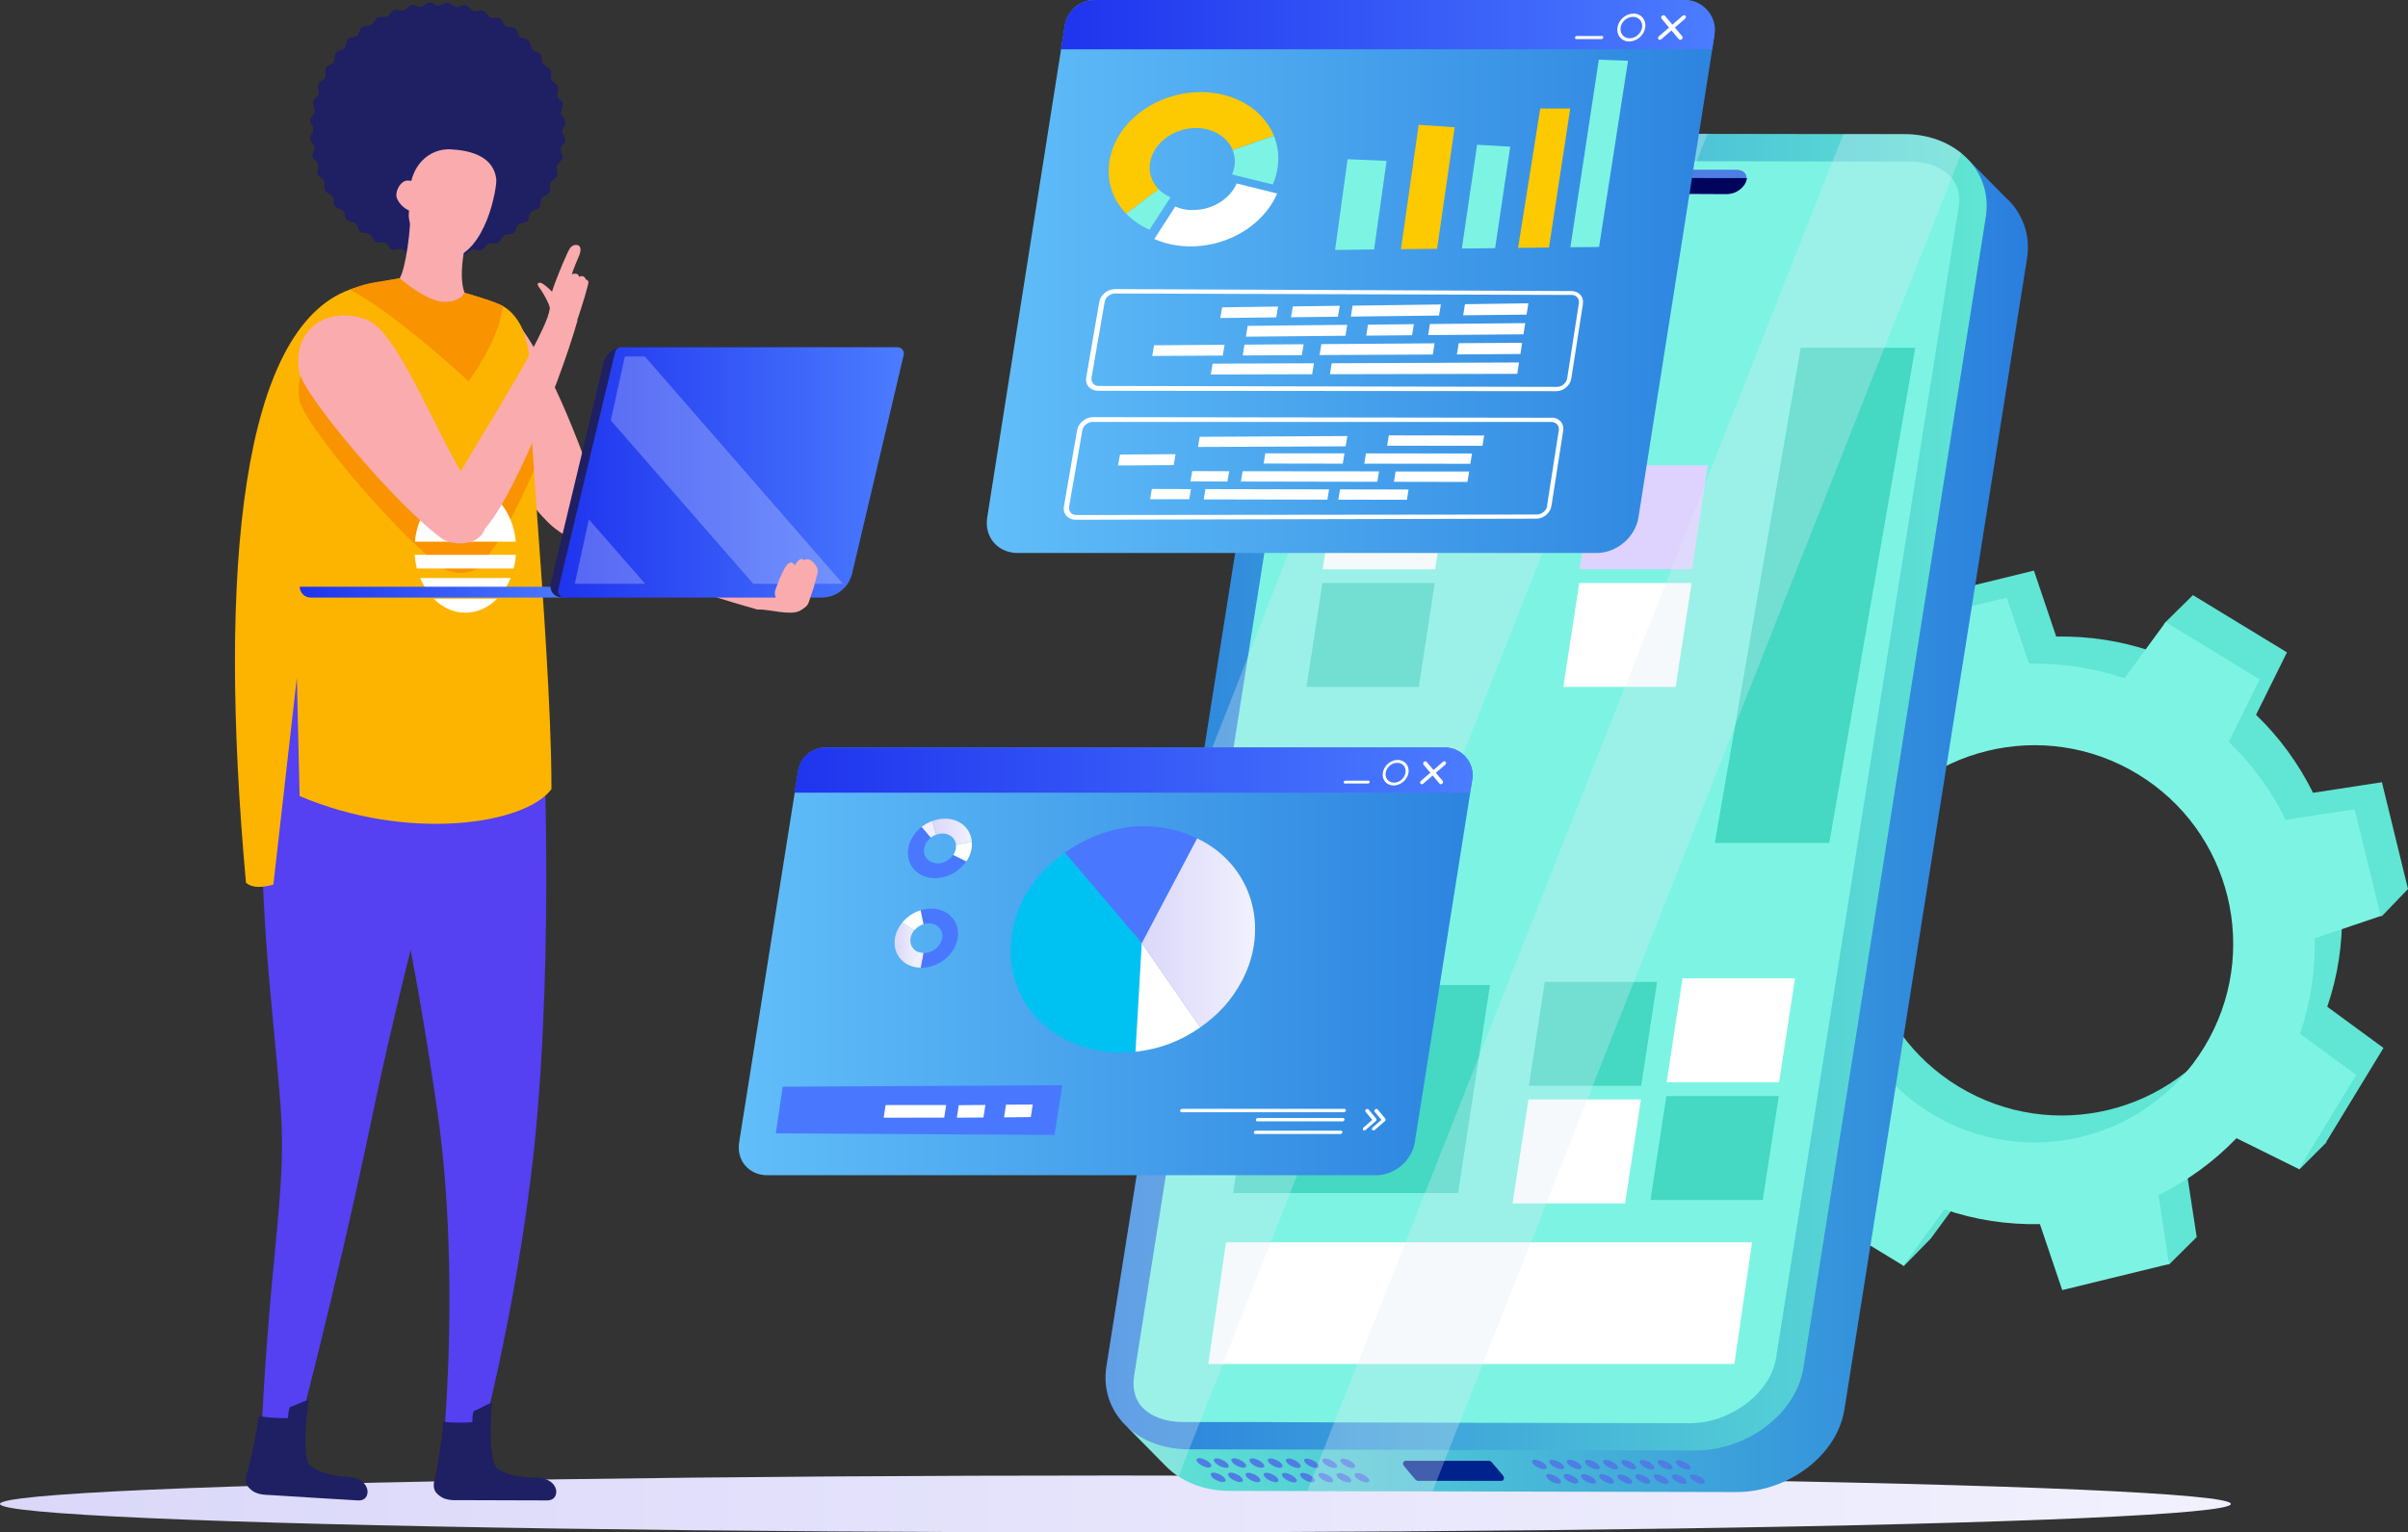 <?xml version="1.0" encoding="UTF-8"?>
<svg id="Layer_2" data-name="Layer 2" xmlns="http://www.w3.org/2000/svg" xmlns:xlink="http://www.w3.org/1999/xlink" viewBox="0 0 184.62 117.52">
  <rect x="0" y="0" width="184.62" height="117.52" fill="#333333" stroke="none"/>
  <defs>
    <style>
      .cls-1 {
        fill: #00c2f2;
      }

      .cls-1, .cls-2, .cls-3, .cls-4, .cls-5, .cls-6, .cls-7, .cls-8, .cls-9, .cls-10, .cls-11, .cls-12, .cls-13, .cls-14, .cls-15, .cls-16, .cls-17, .cls-18, .cls-19, .cls-20, .cls-21, .cls-22, .cls-23, .cls-24, .cls-25, .cls-26, .cls-27, .cls-28, .cls-29, .cls-30, .cls-31, .cls-32, .cls-33 {
        stroke-width: 0px;
      }

      .cls-2 {
        fill: #fdc900;
      }

      .cls-3 {
        fill: #00045b;
      }

      .cls-4 {
        fill: url(#linear-gradient);
      }

      .cls-5 {
        fill: url(#linear-gradient-11);
      }

      .cls-6 {
        fill: url(#linear-gradient-12);
      }

      .cls-7 {
        fill: url(#linear-gradient-10);
      }

      .cls-8 {
        fill: #1f1f63;
      }

      .cls-9 {
        fill: #f2f3ff;
        opacity: .26;
      }

      .cls-10 {
        fill: #45d8c3;
      }

      .cls-11 {
        fill: #dbe1ee;
        opacity: .2;
      }

      .cls-12 {
        fill: #00228d;
      }

      .cls-13 {
        fill: #ded3ff;
      }

      .cls-14 {
        fill: #fcb400;
      }

      .cls-15 {
        fill: url(#linear-gradient-4);
      }

      .cls-16 {
        fill: url(#linear-gradient-2);
      }

      .cls-17 {
        fill: url(#linear-gradient-3);
      }

      .cls-18 {
        fill: url(#linear-gradient-8);
      }

      .cls-19 {
        fill: url(#linear-gradient-9);
      }

      .cls-20 {
        fill: url(#linear-gradient-7);
      }

      .cls-21 {
        fill: url(#linear-gradient-5);
      }

      .cls-22 {
        fill: url(#linear-gradient-6);
      }

      .cls-23 {
        fill: #e0e9f4;
        opacity: .3;
      }

      .cls-24 {
        fill: #5540f2;
      }

      .cls-25 {
        fill: #f1eeff;
      }

      .cls-26 {
        fill: #f99300;
      }

      .cls-27 {
        fill-rule: evenodd;
      }

      .cls-27, .cls-31 {
        fill: #fff;
      }

      .cls-28 {
        fill: #faabae;
      }

      .cls-29 {
        fill: #61e5d4;
      }

      .cls-30 {
        fill: #7df4e3;
      }

      .cls-32 {
        fill: #4978ff;
      }

      .cls-33 {
        fill: #4e7de4;
      }
    </style>
    <linearGradient id="linear-gradient" x1="0" y1="115.34" x2="171.04" y2="115.34" gradientUnits="userSpaceOnUse">
      <stop offset="0" stop-color="#dad7f9"/>
      <stop offset="1" stop-color="#f1f1fe"/>
    </linearGradient>
    <linearGradient id="linear-gradient-2" x1="86.5" y1="63.36" x2="155.47" y2="63.36" gradientUnits="userSpaceOnUse">
      <stop offset="0" stop-color="#60e6d3"/>
      <stop offset="1" stop-color="#2a7ede"/>
    </linearGradient>
    <linearGradient id="linear-gradient-3" x1="84.76" y1="60.73" x2="152.32" y2="60.73" gradientUnits="userSpaceOnUse">
      <stop offset="0" stop-color="#2a7ede"/>
      <stop offset="1" stop-color="#60e6d3"/>
    </linearGradient>
    <linearGradient id="linear-gradient-4" x1="75.65" y1="21.2" x2="131.47" y2="21.2" gradientUnits="userSpaceOnUse">
      <stop offset="0" stop-color="#61bef9"/>
      <stop offset="1" stop-color="#2c84df"/>
    </linearGradient>
    <linearGradient id="linear-gradient-5" x1="81.34" y1="1.89" x2="131.47" y2="1.89" gradientUnits="userSpaceOnUse">
      <stop offset="0" stop-color="#1f34ee"/>
      <stop offset="1" stop-color="#4b7cff"/>
    </linearGradient>
    <linearGradient id="linear-gradient-6" x1="56.62" y1="73.72" x2="112.9" y2="73.72" xlink:href="#linear-gradient-4"/>
    <linearGradient id="linear-gradient-7" x1="60.91" y1="59.06" x2="112.9" y2="59.06" xlink:href="#linear-gradient-5"/>
    <linearGradient id="linear-gradient-8" x1="71.5" y1="63.8" x2="74.51" y2="63.8" xlink:href="#linear-gradient"/>
    <linearGradient id="linear-gradient-9" x1="68.58" y1="72.4" x2="70.38" y2="72.4" xlink:href="#linear-gradient"/>
    <linearGradient id="linear-gradient-10" x1="87.54" y1="71.54" x2="96.23" y2="71.54" xlink:href="#linear-gradient"/>
    <linearGradient id="linear-gradient-11" x1="22.97" y1="45.4" x2="44.19" y2="45.4" xlink:href="#linear-gradient-5"/>
    <linearGradient id="linear-gradient-12" x1="42.78" y1="36.22" x2="69.29" y2="36.22" xlink:href="#linear-gradient-5"/>
  </defs>
  <g id="Layer_1-2" data-name="Layer 1">
    <ellipse class="cls-4" cx="85.52" cy="115.34" rx="85.52" ry="2.18"/>
    <g>
      <g>
        <path class="cls-29" d="M178.35,87.58l4.39-7.21-4.31-3.16c.82-2.39,1.18-4.86,1.13-7.32l3.06.37,2-2.08-2-8.19-5.28.81c-1.09-2.2-2.55-4.23-4.37-5.98l2.37-4.79-7.21-4.39-2.14,2.11-1.02,2.2c-2.39-.81-4.86-1.18-7.32-1.13l-1.71-5.06-8.19,2-2.09,2.08,2.91,3.2c-2.2,1.09-4.23,2.55-5.98,4.37l-4.79-2.37-2.06,2.09-2.33,5.12,4.31,3.16c-.81,2.38-1.18,4.86-1.13,7.32l-5.06,1.71-2.11,2.13,4.11,6.07,5.28-.81c1.09,2.2,2.55,4.23,4.37,5.98l-2.37,4.79,5.14,6.51,2.08-2.12,3.16-4.31c2.39.81,4.86,1.18,7.32,1.13l1.71,5.06,6.09.1,2.11-2.1-.81-5.28c2.2-1.09,4.23-2.55,5.98-4.37l2.69,4.48,2.1-2.1ZM150.16,83.33c-7.19-4.37-9.47-13.74-5.1-20.93,4.37-7.19,13.74-9.47,20.93-5.1,7.19,4.37,9.47,13.74,5.1,20.93s-13.74,9.47-20.93,5.1Z"/>
        <path class="cls-30" d="M176.26,89.65l4.39-7.21-4.31-3.16c.82-2.39,1.18-4.86,1.13-7.32l5.06-1.71-2-8.19-5.28.81c-1.09-2.2-2.55-4.23-4.37-5.98l2.37-4.79-7.21-4.39-3.16,4.31c-2.38-.81-4.86-1.18-7.32-1.13l-1.71-5.06-8.19,2,.81,5.28c-2.2,1.09-4.23,2.55-5.98,4.37l-4.79-2.37-4.39,7.21,4.31,3.16c-.81,2.39-1.18,4.86-1.13,7.32l-5.06,1.71,2,8.2,5.28-.81c1.09,2.2,2.55,4.23,4.37,5.98l-2.37,4.79,7.21,4.39,3.16-4.31c2.39.82,4.86,1.18,7.32,1.13l1.71,5.06,8.19-2-.81-5.28c2.2-1.09,4.23-2.55,5.98-4.37l4.79,2.37ZM148.07,85.4c-7.19-4.37-9.47-13.74-5.1-20.93,4.37-7.19,13.74-9.47,20.93-5.1,7.19,4.37,9.47,13.74,5.1,20.93-4.37,7.19-13.74,9.47-20.93,5.1Z"/>
      </g>
      <g>
        <g>
          <path class="cls-16" d="M153.9,15.28l-2.95-2.99-2.42,1.19-38.31-.06c-4,0-7.72,2.84-8.28,6.33l-13.96,88.23c-.01.07-.01.14-.02.21l-.24-.13-1.22,1.45,2.91,2.95c1.14,1.15,2.84,1.87,4.84,1.88l38.88.09c4,0,7.73-2.84,8.28-6.33l14-88.28c.28-1.78-.32-3.4-1.51-4.56h0Z"/>
          <g>
            <g>
              <g>
                <path class="cls-33" d="M128.7,111.98c-.25,0-.28.16-.09.36.2.2.56.36.8.37.25,0,.28-.16.09-.36-.2-.2-.56-.36-.8-.36Z"/>
                <path class="cls-33" d="M127.31,111.98c-.25,0-.28.16-.09.36.2.2.56.36.8.36.25,0,.28-.16.09-.36-.2-.2-.56-.36-.8-.36Z"/>
                <path class="cls-33" d="M125.92,111.97c-.25,0-.28.16-.09.36.2.2.56.36.8.36.25,0,.28-.16.09-.36-.2-.2-.56-.36-.8-.36Z"/>
                <path class="cls-33" d="M124.52,111.97c-.25,0-.28.16-.09.36.2.2.56.36.8.36.25,0,.28-.16.09-.36-.2-.2-.56-.36-.8-.36Z"/>
                <path class="cls-33" d="M123.13,111.96c-.25,0-.28.16-.09.36.2.2.56.36.8.37.25,0,.28-.16.09-.36-.2-.2-.56-.36-.8-.37Z"/>
                <path class="cls-33" d="M121.73,111.96c-.25,0-.28.16-.09.36.2.2.56.36.8.36.25,0,.28-.16.09-.36-.2-.2-.56-.36-.8-.36Z"/>
                <path class="cls-33" d="M120.34,111.95c-.25,0-.28.16-.09.36.2.2.56.36.8.36.25,0,.28-.16.09-.36-.2-.2-.56-.36-.8-.36Z"/>
              </g>
              <g>
                <path class="cls-33" d="M129.79,113.08c-.25,0-.28.16-.09.36.2.2.56.36.8.36.25,0,.28-.16.09-.36-.2-.2-.56-.36-.8-.36Z"/>
                <path class="cls-33" d="M128.4,113.08c-.25,0-.28.16-.09.36.2.2.56.36.8.36.25,0,.28-.16.09-.36-.2-.2-.56-.36-.8-.36Z"/>
                <path class="cls-33" d="M127.01,113.08c-.25,0-.28.16-.09.36.2.2.56.36.8.36.25,0,.28-.16.09-.36-.2-.2-.56-.36-.8-.36Z"/>
                <path class="cls-33" d="M125.61,113.07c-.25,0-.28.16-.09.36.2.2.56.36.8.36.25,0,.28-.16.09-.36-.2-.2-.56-.36-.8-.36Z"/>
                <path class="cls-33" d="M124.22,113.07c-.25,0-.28.16-.09.36.2.2.56.36.8.37.25,0,.28-.16.09-.36-.2-.2-.56-.36-.8-.36Z"/>
                <path class="cls-33" d="M122.82,113.06c-.25,0-.28.16-.09.36.2.2.56.36.8.36s.28-.16.09-.36c-.2-.2-.56-.36-.8-.36Z"/>
                <path class="cls-33" d="M121.43,113.06c-.25,0-.28.16-.09.36.2.2.56.36.8.36.25,0,.28-.16.09-.36-.2-.2-.56-.36-.8-.36Z"/>
              </g>
              <g>
                <path class="cls-33" d="M119,111.95c-.25,0-.28.16-.09.36.2.2.56.36.8.37.25,0,.28-.16.09-.36-.2-.2-.56-.36-.8-.36Z"/>
                <path class="cls-33" d="M120.09,113.05c-.25,0-.28.16-.09.36.2.2.56.36.8.36.25,0,.28-.16.09-.36-.2-.2-.56-.36-.8-.37Z"/>
                <path class="cls-33" d="M117.67,111.95c-.25,0-.28.16-.09.36.2.2.56.36.8.36.25,0,.28-.16.09-.36-.2-.2-.56-.36-.8-.36Z"/>
                <path class="cls-33" d="M118.76,113.05c-.25,0-.28.16-.09.36.2.2.56.36.8.37s.28-.16.09-.36c-.2-.2-.56-.36-.8-.37Z"/>
              </g>
            </g>
            <g>
              <g>
                <path class="cls-33" d="M102.98,111.87c-.25,0-.28.16-.09.36.2.2.56.36.8.36.25,0,.28-.16.09-.36s-.56-.36-.8-.36Z"/>
                <path class="cls-33" d="M101.59,111.86c-.25,0-.28.16-.09.36.2.2.56.36.8.36.25,0,.28-.16.09-.36-.2-.2-.56-.36-.8-.37Z"/>
                <path class="cls-33" d="M100.2,111.86c-.25,0-.28.16-.09.36.2.2.56.36.8.37.25,0,.28-.16.09-.36-.2-.2-.56-.36-.8-.36Z"/>
                <path class="cls-33" d="M98.8,111.86c-.25,0-.28.16-.09.36.2.2.56.36.8.36.25,0,.28-.16.09-.36-.2-.2-.56-.36-.8-.37Z"/>
                <path class="cls-33" d="M97.41,111.85c-.25,0-.28.16-.09.36.2.2.56.36.8.36.25,0,.28-.16.09-.36-.2-.2-.56-.36-.8-.36Z"/>
                <path class="cls-33" d="M96.01,111.85c-.25,0-.28.16-.09.36s.56.36.8.36c.25,0,.28-.16.09-.36-.2-.2-.56-.36-.8-.37Z"/>
                <path class="cls-33" d="M94.62,111.84c-.25,0-.28.16-.09.36.2.2.56.36.8.36.25,0,.28-.16.09-.36-.2-.2-.56-.36-.8-.36Z"/>
              </g>
              <g>
                <path class="cls-33" d="M104.07,112.97c-.25,0-.28.16-.09.36.2.2.56.36.8.36.25,0,.28-.16.09-.36-.2-.2-.56-.36-.8-.36Z"/>
                <path class="cls-33" d="M102.68,112.97c-.25,0-.28.16-.09.36.2.2.56.36.8.36.25,0,.28-.16.09-.36-.2-.2-.56-.36-.8-.36Z"/>
                <path class="cls-33" d="M101.29,112.96c-.25,0-.28.16-.09.36.2.2.56.36.8.36.25,0,.28-.16.09-.36-.2-.2-.56-.36-.8-.36Z"/>
                <path class="cls-33" d="M99.89,112.96c-.25,0-.28.16-.09.36.2.2.56.36.8.36.25,0,.28-.16.09-.36s-.56-.36-.8-.36Z"/>
                <path class="cls-33" d="M98.5,112.96c-.25,0-.28.16-.09.36.2.2.56.36.8.37.25,0,.28-.16.09-.36-.2-.2-.56-.36-.8-.37Z"/>
                <path class="cls-33" d="M97.1,112.95c-.25,0-.28.16-.09.36.2.2.56.36.8.36.25,0,.28-.16.09-.36s-.56-.36-.8-.36Z"/>
                <path class="cls-33" d="M95.71,112.95c-.25,0-.28.16-.09.36.2.2.56.36.8.36.25,0,.28-.16.09-.36-.2-.2-.56-.36-.8-.36Z"/>
              </g>
              <g>
                <path class="cls-33" d="M93.28,111.84c-.25,0-.28.16-.09.36.2.2.56.36.8.37.25,0,.28-.16.09-.36-.2-.2-.56-.36-.8-.36Z"/>
                <path class="cls-33" d="M94.37,112.94c-.25,0-.28.16-.09.36.2.2.56.36.8.36.25,0,.28-.16.09-.36-.2-.2-.56-.36-.8-.36Z"/>
                <path class="cls-33" d="M91.95,111.83c-.25,0-.28.16-.09.36.2.2.56.36.8.36.25,0,.28-.16.09-.36-.2-.2-.56-.36-.8-.36Z"/>
                <path class="cls-33" d="M93.04,112.94c-.25,0-.28.16-.09.36.2.2.56.36.8.36.25,0,.28-.16.09-.36-.2-.2-.56-.36-.8-.36Z"/>
              </g>
            </g>
          </g>
          <path class="cls-17" d="M145.99,10.29l-38.92-.06c-4,0-7.72,2.84-8.28,6.33l-13.96,88.23c-.55,3.49,2.27,6.35,6.27,6.36l38.88.09c4,0,7.73-2.84,8.28-6.32l13.99-88.28c.55-3.49-2.27-6.35-6.27-6.35Z"/>
          <path class="cls-30" d="M87.57,107.91c.66.73,1.79,1.14,3.11,1.15h5.32s7.65.03,7.65.03l7.07.02,18.85.04c1.65,0,3.29-.66,4.53-1.67,1.08-.89,1.86-2.05,2.06-3.28l1.05-6.65,2.16-13.61,4.06-25.59,6.73-42.42c.11-.66.08-1.62-.62-2.39-.15-.16-.32-.31-.51-.44-.66-.45-1.57-.71-2.59-.71h-4.2s-4.4-.01-4.4-.01l-24.04-.04h-2.99s-3.3,0-3.3,0c-1.37,0-2.74.45-3.88,1.19-1.43.92-2.49,2.3-2.72,3.77l-.81,5.12h0s-10.65,67.31-10.65,67.31l-2.5,15.8c-.1.66-.08,1.62.62,2.4Z"/>
          <g>
            <path class="cls-3" d="M116.6,13.09c-.82.63-1.06,1.57-.53,2.1.52.53,1.62.46,2.43-.17.82-.63,1.06-1.57.53-2.1-.52-.53-1.61-.46-2.43.17Z"/>
            <path class="cls-33" d="M116.86,13.35c-.62.48-.83,1.17-.45,1.54.37.38,1.18.3,1.8-.18.62-.48.83-1.17.45-1.54-.37-.38-1.18-.3-1.8.18Z"/>
            <path class="cls-33" d="M133.34,13.03s-.04,0-.07-.01h-.03s-.01,0-.02,0l-11.12-.02s-.04,0-.05,0c-.3.01-.62.12-.91.34-.51.39-.68.97-.37,1.29.09.09.21.15.35.18.03,0,.07.02.11.02h.3l10.83.05s.03,0,.05,0c.31,0,.67-.11.97-.35.33-.26.52-.59.53-.87,0-.17-.06-.32-.17-.43-.11-.11-.25-.16-.41-.19Z"/>
            <path class="cls-3" d="M122.98,13.64c-.3,0-.62.12-.91.34-.32.25-.51.56-.52.85l10.83.05s.03,0,.05,0c.31,0,.67-.11.97-.35.33-.26.52-.59.53-.87l-10.9-.02s-.04,0-.05,0Z"/>
            <path class="cls-11" d="M116.78,13.85c-.25.19-.34.48-.19.63.15.15.48.12.73-.07.25-.19.34-.48.19-.63-.15-.15-.48-.12-.73.07Z"/>
            <path class="cls-11" d="M117.82,13.54c-.14.11-.19.27-.1.35.08.09.27.07.41-.04.14-.11.19-.27.1-.35-.08-.09-.27-.07-.41.04Z"/>
          </g>
          <path class="cls-12" d="M114.38,112.15c-.07-.08-.16-.12-.25-.12h-6.34c-.21,0-.29.23-.14.41l.85,1.01c.06.08.16.12.25.12h6.34c.21,0,.29-.23.14-.41l-.85-1.01Z"/>
          <g>
            <polygon class="cls-31" points="92.64 104.61 132.97 104.61 134.33 95.28 94 95.28 92.64 104.61"/>
            <polygon class="cls-10" points="131.47 64.65 140.25 64.65 146.84 26.67 138.06 26.67 131.47 64.65"/>
            <polygon class="cls-10" points="94.54 91.5 111.79 91.5 114.24 75.54 96.99 75.54 94.54 91.5"/>
            <polygon class="cls-3" points="102.73 34.64 111.35 34.64 112.57 26.67 103.95 26.67 102.73 34.64"/>
            <polygon class="cls-31" points="112.58 34.64 121.19 34.64 122.41 26.67 113.8 26.67 112.58 34.64"/>
            <polygon class="cls-31" points="101.41 43.66 110.03 43.66 111.25 35.69 102.63 35.69 101.41 43.66"/>
            <polygon class="cls-31" points="127.78 83 136.4 83 137.62 75.03 129 75.03 127.78 83"/>
            <polygon class="cls-13" points="121.1 43.66 129.72 43.66 130.94 35.69 122.32 35.69 121.1 43.66"/>
            <polygon class="cls-10" points="100.17 52.68 108.78 52.68 110 44.71 101.39 44.71 100.17 52.68"/>
            <polygon class="cls-10" points="126.54 92.03 135.15 92.03 136.38 84.06 127.76 84.06 126.54 92.03"/>
            <polygon class="cls-31" points="119.86 52.68 128.47 52.68 129.69 44.71 121.08 44.71 119.86 52.68"/>
            <polygon class="cls-10" points="117.22 83.27 125.83 83.27 127.05 75.3 118.44 75.3 117.22 83.27"/>
            <polygon class="cls-31" points="115.97 92.29 124.59 92.29 125.81 84.32 117.19 84.32 115.97 92.29"/>
          </g>
        </g>
        <path class="cls-23" d="M130.91,10.27l-40.56,102.97c-.34-.23-.66-.48-.93-.77l-2.91-2.95h0c-1.3-1.18-1.98-2.86-1.68-4.73l7.09-44.82,19.49-49.74,19.49.03Z"/>
        <path class="cls-23" d="M150.37,11.75l-40.54,102.63-9.61-.02L141.33,10.28h4.66c1.75,0,3.27.56,4.38,1.47Z"/>
      </g>
      <g>
        <path class="cls-15" d="M131.45,2.61s0,.05,0,.08l-5.83,36.99c-.24,1.51-1.67,2.73-3.2,2.73h-44.39c-1.53,0-2.58-1.22-2.34-2.73l5.66-35.9.29-1.82c.18-1.13,1.15-1.96,2.29-1.96h45.23c1.4,0,2.48,1.23,2.3,2.61Z"/>
        <path class="cls-21" d="M131.45,2.61l-.18,1.17h-49.93l.29-1.82c.18-1.13,1.15-1.96,2.29-1.96h45.23c1.4,0,2.48,1.23,2.3,2.61Z"/>
        <g>
          <g>
            <path class="cls-31" d="M127.65,1.21l1.33,1.58c.05.06.04.16-.04.22-.07.06-.17.06-.22,0l-1.33-1.58c-.05-.06-.04-.16.04-.22.07-.06.17-.06.22,0Z"/>
            <path class="cls-31" d="M129.01,1.21c.07-.06.17-.06.22,0,.05.06.04.16-.03.22l-1.83,1.58c-.07.06-.17.06-.22,0-.05-.06-.04-.16.03-.22l1.83-1.58Z"/>
          </g>
          <path class="cls-31" d="M124.01,2.11c-.09.59.31,1.07.9,1.07s1.14-.48,1.23-1.07c.09-.59-.31-1.07-.9-1.07s-1.14.48-1.23,1.07ZM124.25,2.11c.07-.46.5-.82.95-.82s.77.37.7.82-.5.83-.95.83-.77-.37-.7-.83Z"/>
          <path class="cls-31" d="M120.9,2.76h1.92c.07,0,.11.05.1.12-.01.07-.07.12-.14.12h-1.92c-.07,0-.11-.05-.1-.12.01-.07.07-.12.14-.12Z"/>
        </g>
        <g>
          <path class="cls-31" d="M120.51,22.32l-35.01-.15c-.58,0-1.13.44-1.22.99l-1,5.79c-.05.28.03.56.22.75.16.16.38.26.63.27.02,0,.04,0,.05,0l35.14.03c.55,0,1.07-.44,1.15-.97l.89-5.71c.04-.26-.02-.51-.19-.7-.16-.19-.4-.3-.67-.3ZM120.16,29c-.06.37-.42.68-.8.67l-35.13-.07c-.16,0-.3-.06-.4-.16-.12-.12-.17-.3-.14-.49l1-5.78c.06-.37.42-.66.79-.66l35.01.11s.04,0,.05,0c.16.01.3.08.39.19.1.12.15.29.12.46l-.89,5.72Z"/>
          <g>
            <polygon class="cls-27" points="112.18 24.18 117.04 24.13 117.18 23.26 112.32 23.33 112.18 24.18"/>
            <polygon class="cls-27" points="109.5 25.7 116.8 25.64 116.94 24.78 109.63 24.85 109.5 25.7"/>
            <polygon class="cls-27" points="103.57 24.28 110.33 24.2 110.47 23.35 103.7 23.44 103.57 24.28"/>
            <polygon class="cls-27" points="99.12 23.5 98.98 24.33 102.58 24.29 102.72 23.45 99.12 23.5"/>
            <polygon class="cls-27" points="93.56 24.39 97.85 24.34 97.99 23.51 93.7 23.57 93.56 24.39"/>
            <polygon class="cls-27" points="95.66 24.99 95.52 25.82 103.16 25.75 103.29 24.91 95.66 24.99"/>
            <polygon class="cls-27" points="111.84 26.32 111.7 27.18 116.57 27.15 116.7 26.29 111.84 26.32"/>
            <polygon class="cls-27" points="101.97 28.7 116.33 28.67 116.46 27.8 102.1 27.86 101.97 28.7"/>
            <polygon class="cls-27" points="101.31 26.39 101.17 27.23 109.85 27.19 109.99 26.33 101.31 26.39"/>
            <polygon class="cls-27" points="95.41 26.43 95.28 27.26 99.81 27.24 99.95 26.4 95.41 26.43"/>
            <polygon class="cls-27" points="88.34 27.3 93.75 27.27 93.89 26.44 88.48 26.48 88.34 27.3"/>
            <polygon class="cls-27" points="92.83 28.72 100.6 28.7 100.74 27.86 92.97 27.89 92.83 28.72"/>
            <polygon class="cls-27" points="104.75 25.74 108.26 25.71 108.4 24.86 104.88 24.9 104.75 25.74"/>
          </g>
          <path class="cls-31" d="M118.99,32.04l-35.18-.05c-.58,0-1.14.45-1.23,1.01l-1.01,5.84c-.05.29.03.56.22.75.17.17.4.27.66.27h.02l35.32-.08c.56,0,1.08-.45,1.16-.99l.9-5.76c.04-.26-.02-.51-.19-.7-.16-.19-.4-.3-.67-.3ZM118.63,38.78c-.06.37-.42.68-.8.68l-35.31.04c-.16,0-.31-.06-.41-.16-.12-.12-.17-.3-.14-.49l1.01-5.83c.06-.37.42-.66.78-.66h35.18s.02,0,.03,0c.17,0,.32.08.42.2.11.12.15.29.12.46l-.9,5.77Z"/>
          <g>
            <polygon class="cls-30" points="103.32 12.21 102.36 19.17 105.35 19.13 106.31 12.34 103.32 12.21"/>
            <polygon class="cls-2" points="108.77 9.57 107.41 19.11 110.18 19.08 111.53 9.76 108.77 9.57"/>
            <polygon class="cls-30" points="113.25 11.1 112.08 19.06 114.63 19.03 115.79 11.25 113.25 11.1"/>
            <polygon class="cls-2" points="118.09 8.32 116.39 19.01 118.76 18.98 120.39 8.32 118.09 8.32"/>
            <polygon class="cls-30" points="120.4 18.96 122.6 18.94 124.82 4.66 122.58 4.58 120.4 18.96"/>
          </g>
          <g>
            <polygon class="cls-27" points="85.87 34.86 85.72 35.7 89.99 35.67 90.13 34.83 85.87 34.86"/>
            <polygon class="cls-27" points="91.85 34.28 103.17 34.23 103.3 33.44 91.98 33.5 91.85 34.28"/>
            <polygon class="cls-27" points="106.35 34.18 113.66 34.19 113.79 33.4 106.48 33.39 106.35 34.18"/>
            <polygon class="cls-27" points="104.6 35.56 112.73 35.57 112.86 34.78 104.73 34.77 104.6 35.56"/>
            <polygon class="cls-27" points="107 36.16 106.87 36.95 112.51 36.96 112.64 36.16 107 36.16"/>
            <polygon class="cls-27" points="96.88 35.55 102.95 35.56 103.08 34.77 97.01 34.77 96.88 35.55"/>
            <polygon class="cls-27" points="95.14 36.93 105.6 36.95 105.73 36.15 95.27 36.14 95.14 36.93"/>
            <polygon class="cls-27" points="91.27 36.92 94.11 36.93 94.24 36.14 91.41 36.13 91.27 36.92"/>
            <polygon class="cls-27" points="102.74 37.53 102.61 38.32 107.87 38.33 107.99 37.54 102.74 37.53"/>
            <polygon class="cls-27" points="92.29 38.3 101.77 38.32 101.9 37.53 92.42 37.51 92.29 38.3"/>
            <polygon class="cls-27" points="88.31 37.5 88.18 38.29 91.18 38.29 91.31 37.51 88.31 37.5"/>
          </g>
          <g>
            <path class="cls-31" d="M91.26,16.11c-.42-.02-.81-.12-1.15-.27l-1.61,2.49c2.16.95,4.98.72,7.17-.8,1.06-.74,1.82-1.68,2.25-2.69l-3.11-.77c-.53,1.25-2,2.12-3.55,2.03Z"/>
            <path class="cls-2" d="M96.66,8.87c-2.19-2.27-6.27-2.41-9.1-.36-2.8,2.02-3.39,5.47-1.34,7.75.04.05.09.09.13.13l2.49-1.87c-.53-.54-.8-1.28-.66-2.08.26-1.52,1.9-2.69,3.67-2.62,1.27.06,2.28.74,2.66,1.69l3.16-1.1c-.22-.55-.56-1.07-1.01-1.54Z"/>
            <path class="cls-30" d="M94.51,11.52c.15.38.21.81.13,1.26-.03.21-.1.41-.18.6l3.12.77c.53-1.22.57-2.54.09-3.73l-3.16,1.1Z"/>
            <path class="cls-30" d="M86.35,16.39c.5.52,1.11.93,1.78,1.23l1.61-2.49c-.35-.15-.66-.36-.91-.61l-2.49,1.87Z"/>
          </g>
        </g>
      </g>
      <g>
        <path class="cls-22" d="M112.88,59.72s0,.05,0,.07l-4.41,27.82c-.22,1.39-1.54,2.52-2.95,2.52h-46.69c-1.41,0-2.38-1.13-2.16-2.52l4.26-26.81.27-1.67c.16-1.04,1.06-1.8,2.11-1.8h47.47c1.29,0,2.28,1.13,2.12,2.41Z"/>
        <path class="cls-20" d="M112.88,59.72l-.17,1.07h-51.8l.27-1.67c.16-1.04,1.06-1.8,2.11-1.8h47.47c1.29,0,2.28,1.13,2.12,2.41Z"/>
        <g>
          <g>
            <path class="cls-31" d="M109.38,58.43l1.23,1.46c.05.06.03.15-.03.21-.06.06-.16.06-.21,0l-1.23-1.46c-.05-.06-.03-.15.03-.21.07-.06.16-.06.21,0Z"/>
            <path class="cls-31" d="M110.63,58.43c.07-.06.16-.06.21,0,.05.06.03.15-.03.21l-1.69,1.46c-.07.06-.16.06-.21,0-.05-.06-.03-.15.03-.21l1.69-1.46Z"/>
          </g>
          <path class="cls-31" d="M106.02,59.26c-.09.54.29.98.83.98s1.05-.44,1.14-.98c.08-.54-.29-.98-.83-.98s-1.05.44-1.14.98ZM106.24,59.26c.07-.42.46-.76.88-.76s.71.34.64.76c-.07.42-.46.76-.88.76s-.71-.34-.64-.76Z"/>
          <path class="cls-31" d="M103.15,59.87h1.77c.06,0,.1.05.09.11,0,.06-.07.11-.13.11h-1.77c-.06,0-.1-.05-.09-.11,0-.06.07-.11.13-.11Z"/>
        </g>
        <g>
          <g>
            <polygon class="cls-32" points="59.48 86.92 80.85 87.04 81.45 83.23 60.01 83.34 59.48 86.92"/>
            <polygon class="cls-31" points="76.98 85.69 79.03 85.67 79.18 84.71 77.13 84.72 76.98 85.69"/>
            <polygon class="cls-31" points="73.36 85.72 75.4 85.7 75.55 84.74 73.51 84.76 73.36 85.72"/>
            <polygon class="cls-31" points="67.75 85.72 72.39 85.71 72.54 84.75 67.9 84.75 67.75 85.72"/>
          </g>
          <g>
            <path class="cls-18" d="M71.5,62.96l.29,1.05c.15-.05.3-.08.46-.09.58,0,1.01.38,1.05.89l1.21-.25c-.03-.41-.19-.8-.48-1.12-.6-.66-1.61-.82-2.53-.48Z"/>
            <path class="cls-32" d="M71.89,66.21c-.67,0-1.13-.5-1.04-1.13.05-.33.24-.63.51-.84l-.7-.82s-.04.03-.07.05c-1.08.9-1.3,2.34-.49,3.23.81.88,2.34.86,3.42-.03.22-.18.4-.39.55-.61l-1-.49c-.25.38-.71.64-1.19.65Z"/>
            <path class="cls-25" d="M70.67,63.42l.7.82c.12-.1.26-.18.41-.23l-.29-1.05c-.29.1-.57.26-.83.46Z"/>
            <path class="cls-31" d="M73.29,64.82c0,.08,0,.16,0,.24-.03.18-.1.35-.2.51l1,.49c.32-.47.46-1,.42-1.5l-1.21.25Z"/>
          </g>
          <g>
            <path class="cls-32" d="M71.37,69.68c-.27,0-.54.05-.79.13l.22,1.07c.44-.14.92-.05,1.2.26.41.44.3,1.16-.25,1.61-.28.23-.62.35-.95.34l-.21,1.13s.05,0,.08,0c1.33-.01,2.57-1.04,2.76-2.29.19-1.25-.73-2.26-2.07-2.25Z"/>
            <path class="cls-19" d="M70.1,71.35l-.92-.6c-.3.36-.5.78-.57,1.23-.14.93.34,1.73,1.14,2.07l.63-1.04c-.13-.05-.24-.13-.34-.24-.35-.38-.32-.97.05-1.42Z"/>
            <path class="cls-31" d="M69.18,70.75l.92.6c.06-.07.12-.13.19-.19.15-.13.33-.22.51-.28l-.22-1.07c-.55.17-1.04.5-1.4.94Z"/>
            <path class="cls-25" d="M69.75,74.04c.25.11.54.17.84.17l.21-1.13c-.15,0-.29-.03-.42-.09l-.63,1.04Z"/>
          </g>
          <g>
            <path class="cls-1" d="M81.64,65.39c-2.63,1.85-4.1,4.46-4.15,7.37-.1,5.03,4.37,8.47,9.57,7.9l.48-8.34-5.9-6.93Z"/>
            <path class="cls-31" d="M87.06,80.66c1.85-.2,3.44-.81,4.97-1.87l-4.49-6.47-.48,8.34Z"/>
            <path class="cls-7" d="M91.77,64.29l-4.24,8.03,4.49,6.47c1.42-.99,2.43-2.12,3.2-3.57,2.17-4.1.76-8.93-3.45-10.93Z"/>
            <path class="cls-32" d="M81.64,65.39l5.9,6.93,4.24-8.03c-3.22-1.53-6.92-1.17-10.14,1.1Z"/>
          </g>
          <path class="cls-31" d="M105.91,85.88l-.51-.61c-.04-.05-.03-.14.03-.19.06-.05.15-.05.19,0l.59.71c.04.05.03.14-.03.19l-.78.68s-.07.04-.1.04-.07-.01-.09-.04c-.04-.05-.03-.14.03-.19l.67-.58Z"/>
          <path class="cls-31" d="M105.21,85.88l-.51-.61c-.04-.05-.03-.14.03-.19.06-.05.15-.05.19,0l.59.71c.04.05.03.14-.03.19l-.78.68s-.07.04-.1.04-.07-.01-.09-.04c-.04-.05-.03-.14.03-.19l.67-.58Z"/>
          <path class="cls-31" d="M90.63,85.04h12.45c.07,0,.12.06.11.13-.01.07-.08.13-.15.13h-12.45c-.07,0-.12-.06-.11-.13.01-.07.08-.13.15-.13Z"/>
          <path class="cls-31" d="M96.44,85.74h6.53c.07,0,.12.06.11.13-.01.07-.08.13-.15.13h-6.53c-.07,0-.12-.06-.11-.13.01-.07.08-.13.15-.13Z"/>
          <path class="cls-31" d="M96.28,86.71h6.53c.07,0,.12.06.11.13-.01.07-.08.13-.15.13h-6.53c-.07,0-.12-.06-.11-.13.01-.07.08-.13.15-.13Z"/>
        </g>
      </g>
      <g>
        <g>
          <path class="cls-28" d="M60.61,44.52c-.4.25-.85.48-1.31.6.08.27.23.61.79.55.22-.03,1.1-1,1.08-1.22-.03-.4-.36-.08-.57.08Z"/>
          <path class="cls-28" d="M62.06,45.94c-.06.27-.24.66-.75.91-.74.37-2.28-.12-3.18-.11-.02,0-.04,0-.05-.01-.16-.05-.29-.09-.38-.12.13-.57,1.01-1.65,1.04-1.65.01,0,.03,0,.04.01.06.02.11.04.16.05.13.04.25.07.38.1.4.09.79.15,1.16.26.4.11,1.08.37,1.57.57Z"/>
          <path class="cls-28" d="M58.96,45.01h0s-.8,1.67-.8,1.67l-.02.06s-.06,0-.07,0c-4.21-1.14-13.63-4.27-16-6.63-2.5-2.41-7.4-9.97-7.93-12.94-.83-4.63,3.75-4.7,5.46-2.51,3.24,4.13,6.1,13.07,6.22,13.37,1.09.58,2.52,1.41,4.03,2.28,3.18,1.84,7.1,4.1,8.9,4.65.01,0,.03,0,.04.01.06.02.11.03.17.05Z"/>
        </g>
        <path class="cls-8" d="M43.1,10.06c0-.23.27-.47.25-.7-.01-.23-.3-.43-.34-.66-.03-.23.2-.5.15-.73-.05-.23-.36-.38-.43-.6-.06-.22.12-.52.04-.74-.08-.22-.42-.33-.51-.54-.09-.21.05-.54-.06-.74-.11-.2-.46-.27-.58-.46-.12-.19-.03-.54-.17-.72-.14-.18-.49-.2-.64-.37-.15-.17-.11-.53-.27-.69-.16-.17-.51-.13-.69-.28-.17-.15-.18-.51-.36-.65-.18-.14-.53-.05-.72-.18-.19-.13-.25-.48-.45-.59-.2-.11-.53.02-.74-.07-.21-.1-.31-.44-.53-.52-.21-.08-.52.1-.74.03-.22-.07-.37-.39-.6-.44-.22-.05-.5.17-.73.14-.23-.03-.42-.33-.65-.35-.23-.02-.47.24-.7.24-.23,0-.47-.27-.7-.25-.23.01-.43.31-.66.34-.23.03-.5-.2-.72-.15-.23.05-.38.37-.6.43-.22.06-.52-.12-.74-.04-.22.08-.33.42-.54.51-.21.09-.54-.05-.74.06-.2.11-.27.46-.46.58-.19.12-.54.03-.72.17-.18.14-.2.49-.37.64-.17.15-.53.11-.69.27-.16.16-.13.51-.28.69-.15.17-.51.18-.65.36-.14.18-.05.53-.18.72-.13.19-.48.25-.59.45-.11.2.02.53-.07.74-.1.21-.44.31-.52.53-.08.21.1.52.03.74-.07.22-.39.37-.44.6-.05.22.17.5.14.73-.03.23-.33.42-.35.65-.02.23.24.47.24.7,0,.23-.27.47-.25.7.01.23.31.43.34.66.03.23-.2.5-.15.72.05.23.37.38.43.6.06.22-.12.52-.04.74.08.22.42.33.51.54.09.21-.05.54.06.74.11.2.46.27.58.46.12.19.03.54.17.72.14.19.49.2.64.37s.11.53.27.69c.16.16.51.12.69.28.17.15.18.51.36.65.18.14.53.05.72.18.19.13.25.48.45.59.2.11.53-.03.74.07.21.1.31.44.53.52.21.08.52-.1.74-.03.22.07.37.39.6.44.22.05.5-.17.73-.14.23.03.42.33.65.35.23.02.47-.24.7-.24.23,0,.47.27.7.25.23-.01.43-.31.66-.34.23-.03.5.2.72.15.23-.05.38-.36.6-.43.22-.06.52.12.74.04.22-.08.33-.42.54-.51.21-.09.54.05.74-.06.2-.11.26-.46.46-.58.19-.12.54-.03.72-.17.19-.14.2-.49.37-.64s.53-.11.69-.27c.16-.16.13-.51.28-.69.15-.17.51-.18.65-.36.14-.18.05-.53.18-.72s.48-.25.59-.45c.11-.2-.02-.53.07-.74.1-.21.44-.31.52-.53.08-.21-.1-.52-.03-.74.07-.22.39-.37.44-.6.05-.22-.17-.5-.14-.73.03-.23.33-.42.35-.65.02-.23-.24-.47-.24-.7Z"/>
        <path class="cls-24" d="M28.97,51.63v11.61c.87.68,3,11.07,4.57,22.03,1.81,12.69.39,26.15.39,26.15.9,1,2.7.02,2.72-.08,0,0,3.45-12.49,4.57-26.14,1.31-15.87.31-33.31.13-34.58-1.47.65-7.93,1.3-12.38,1.01Z"/>
        <path class="cls-24" d="M20.14,50.91c-.58,18.68.7,24.76,1.38,34.08.48,6.62-.89,11.29-1.53,26.1.75,1.06,2.46.23,2.5.13,0,0,3.27-12.26,6.04-25.57,3.22-15.5,8.01-31.02,7.93-32.3-1.39.53-12.28-1.8-16.32-2.44Z"/>
        <path class="cls-28" d="M31.43,16.03c.14,1.24-.34,4.67-.79,5.31.94,2.31,4.66,2.44,4.97,1.1-.54-1.46.17-4.13.19-4.38-.92.11-4.06-1.79-4.36-2.03Z"/>
        <path class="cls-28" d="M34.6,11.45c-1.81-.09-3.08,1.35-3.17,3.15,0,.02-.09,1.87-.09,1.87-.06,1.36,1.92,3.59,3.12,3.39,2.82-.46,3.66-5.54,3.59-6.12-.19-1.63-1.76-2.2-3.45-2.28Z"/>
        <path class="cls-14" d="M18.88,67.71c.48.43,1.31.35,2.08.13l1.8-15.88.21,9.09c8.26,3.52,17.28,2.21,19.31-.53,0-3.11-.17-6.87-.4-10.68-.05-.81-.1-1.64-.15-2.45-.27-4.14-.58-8.17-.8-11.33-.16-2.28-.26-4.11-.26-5.19,0-.46,0-.96,0-1.46-.01-2.26-.2-4.73-2.05-5.9-.58-.37-3.03-1.06-3.03-1.06,0,0,.11.85-1.71.85-1.33,0-3.26-1.95-3.26-1.95,0,0-2.89.53-3.81.86-8.22,2.99-10.16,21.19-7.95,45.5Z"/>
        <path class="cls-26" d="M22.98,30.71c.28,1.79,7.41,10.23,10.91,12.81.88.65,2.93.6,3.34-.72,1.07-1.16,2.43-3.81,3.71-6.74-.16-2.28-.26-4.11-.26-5.19,0-.46,0-.96,0-1.46-1.54,2.83-3.83,6.47-5.3,9-2.3-3.91-4.98-10.79-7.22-11.63-2.91-1.09-5.72.63-5.2,3.94Z"/>
        <path class="cls-26" d="M34.06,23.15c-1.33,0-3.42-1.81-3.42-1.81,0,0-1.49.24-1.95.32-1.02.17-1.86.55-1.86.55,3.63,1.92,9.09,7.03,9.09,7.03,0,0,2.35-3.11,2.64-5.77-.72-.4-2.96-1.02-2.96-1.02,0,0-.24.7-1.54.7Z"/>
        <path class="cls-28" d="M31.2,13.85c-.47.04-.85.71-.81,1.18.04.44.64,1.06,1.09,1.14.14-.5.41-1.53.5-2.16-.27-.14-.6-.17-.78-.16Z"/>
        <g>
          <path class="cls-31" d="M35.68,37.23c-2,0-3.65,1.89-3.87,4.31h7.74c-.22-2.43-1.87-4.31-3.87-4.31Z"/>
          <path class="cls-31" d="M31.97,43.6h7.41c.09-.34.15-.68.17-1.05h-7.76c.03.36.09.71.17,1.05Z"/>
          <path class="cls-31" d="M32.7,45.23h5.97c.19-.28.35-.58.49-.9h-6.94c.13.33.3.62.49.9Z"/>
          <path class="cls-31" d="M35.68,46.99c.92,0,1.76-.4,2.43-1.07h-4.86c.67.67,1.51,1.07,2.43,1.07Z"/>
        </g>
        <path class="cls-8" d="M41.01,113.32c-.27,0-1.96-.02-2.86-.69-.73-.54-.54-4.31-.4-5.04-.37.04-1.06.52-1.42.62-.14.3-.09.64-.11.85-.34.06-1.86.08-2.25-.04-.05,1.11-.47,3.92-.63,4.39-.13.38-.11.81.09,1.05.58.68,1.29.59,1.98.59,1.14,0,4.91.02,6.54.02.37,0,.7-.19.7-.69,0-.3-.29-1.06-1.64-1.06Z"/>
        <path class="cls-8" d="M26.61,113.27c-.27-.02-1.96-.14-2.81-.85-.7-.59-.29-4.33-.1-5.05-.38.02-1.09.46-1.46.53-.15.29-.13.64-.16.85-.35.04-1.86-.03-2.24-.17-.12,1.11-.7,3.88-.89,4.34-.15.38-.16.81.03,1.05.54.71,1.25.66,1.94.7,1.13.07,4.9.31,6.53.4.37.02.71-.15.73-.65.02-.3-.23-1.08-1.57-1.16Z"/>
        <g>
          <path class="cls-5" d="M22.98,44.99h0c0,.46.37.84.83.84h19.55c.46,0,.83-.37.83-.83h0s-21.21,0-21.21,0Z"/>
          <path class="cls-8" d="M46.3,27.75l-4.08,17.02c-.07.27,0,1.06,1.01,1.06l16.56-.21v-18.98h-11.99c-.7-.01-1.32.45-1.5,1.12Z"/>
          <path class="cls-6" d="M68.8,26.63h-21.17c-.22,0-.41.15-.47.36l-4.36,18.22c-.09.31.15.62.47.62h19.72c1.08,0,2.03-.72,2.32-1.76l3.97-16.82c.09-.31-.15-.62-.47-.62Z"/>
          <polygon class="cls-9" points="49.46 44.77 44.07 44.77 45.15 39.83 49.46 44.77"/>
          <path class="cls-9" d="M46.83,32.23l1.08-4.89h1.53c5.06,5.81,10.12,11.62,15.18,17.43h-6.87l-10.93-12.54Z"/>
        </g>
        <path class="cls-28" d="M62.38,45.09c-.02.07-.21.61-.39,1.13-.12.36-.51.54-.87.42-.37-.12-.83-.29-1.22-.43-.39-.15-.59-.58-.45-.98.4-1.1,1-2.65,1.47-1.89.04.07.36-.74.73-.38,0,0,.19-.13.42-.04.29.12.67.6.63.91-.03.24-.25.96-.32,1.26Z"/>
        <g>
          <path class="cls-28" d="M22.92,28.46c.28,1.79,7.41,10.23,10.91,12.81,1.33.98,5.34.37,2.32-3.84-2.47-3.43-5.52-11.96-8.03-12.91-2.91-1.1-5.71.63-5.19,3.94Z"/>
          <path class="cls-28" d="M36.21,41.17c2.01-.03,6.72-11.75,8.07-16.61-.62-.12-1.23-.34-2.12-.79-.76,2.97-6.9,12.01-8.06,14.68-.06.15-.11.33-.12.54-.08.91.39,2.21,2.23,2.18Z"/>
          <path class="cls-28" d="M41.48,22.24c.25.4.57.92.68,1.38.27-.08.51-.3.45-.86-.03-.22-.98-1.09-1.2-1.08-.39.02-.08.35.07.56Z"/>
          <path class="cls-28" d="M45.09,21.78s0,.03,0,.04c-.32,1.26-.84,2.74-.99,3.2-.56-.13-2.05-.82-2.06-.85.21-.6.12-1.26.28-1.8.19-.63.76-2,.8-2.1.13-.27.41-.97.54-1.17.16-.26.39-.37.67-.29.1.05.33.23.03.9-.37.83-.52,1.33-.52,1.33,0,0,.49-.2.55.19,0,0,.41-.21.52.21,0,0,.28,0,.18.35Z"/>
        </g>
      </g>
    </g>
  </g>
</svg>